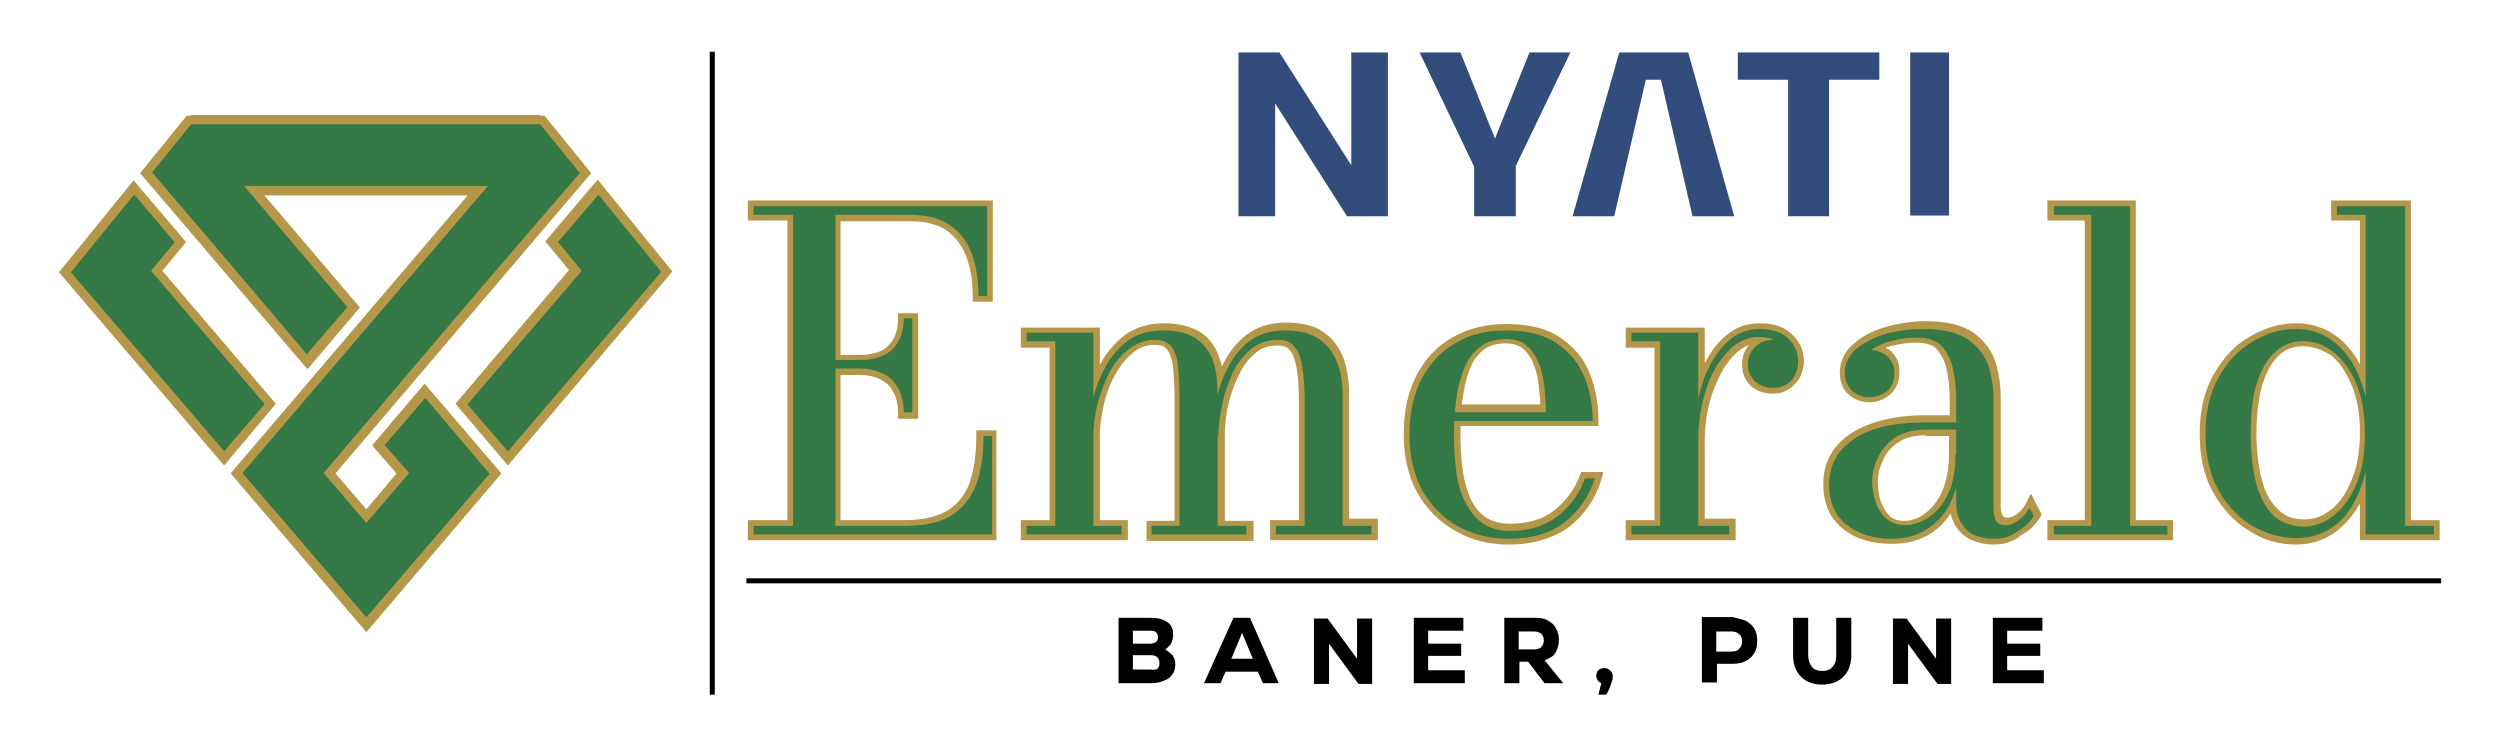 <?xml version="1.0" encoding="utf-8"?>
<!-- Generator: Adobe Illustrator 25.4.1, SVG Export Plug-In . SVG Version: 6.00 Build 0)  -->
<svg version="1.1" id="Layer_1" xmlns="http://www.w3.org/2000/svg" xmlns:xlink="http://www.w3.org/1999/xlink" x="0px" y="0px"
	 viewBox="0 0 348 104" style="enable-background:new 0 0 348 104;" xml:space="preserve">
<style type="text/css">
	.st0{display:none;}
	.st1{display:inline;fill:#B42322;}
	.st2{display:inline;opacity:0.54;}
	.st3{clip-path:url(#SVGID_00000124864806864778597240000003628446662044137360_);}
	.st4{clip-path:url(#SVGID_00000176001463043602208110000008507384604822071465_);}
	.st5{clip-path:url(#SVGID_00000177465739134536638730000006373338042810057407_);}
	.st6{display:inline;opacity:0.9;}
	.st7{clip-path:url(#SVGID_00000143593297861048571350000011395402817395607962_);}
	.st8{fill-rule:evenodd;clip-rule:evenodd;fill:url(#SVGID_00000098184459779185279130000008200804498523905942_);}
	.st9{fill-rule:evenodd;clip-rule:evenodd;fill:#B59749;}
	.st10{fill:#B59749;}
	.st11{fill-rule:evenodd;clip-rule:evenodd;fill:#357946;}
	.st12{fill:#357946;}
	.st13{fill:#B49749;}
	.st14{fill:#324D7C;}
	.st15{fill:none;stroke:#000000;stroke-width:0.75;stroke-miterlimit:10;}
	.st16{fill:none;stroke:#B59749;stroke-width:2.711;stroke-miterlimit:10;}
	.st17{fill:none;stroke:#B49749;stroke-width:1.694;stroke-miterlimit:10;}
</style>
<g>
	<g>
		<rect x="98.8" y="7.2" width="0.7" height="89.5"/>
	</g>
	<g>
		<g>
			<path class="st9" d="M70.7,62.8l-5.6-6.5L81,37.7l-3.3-4l5.6-6.5L92,37.9L70.7,62.8z M21,37.7l15.8,18.5l-5.6,6.5L9.9,37.9
				l8.7-10.7l5.6,6.6L21,37.7z M51,85.9L33.8,65.9c11.4-13.3,22.8-26.7,34.2-40H33.9l3.4,4l11,12.9l-5.6,6.5
				C35.6,40.9,28.4,32.4,21.2,24l5.4-6.7h48.6l5.4,6.7l-5.6,6.5C65,42.3,55,54.1,45,65.9l6,7l6-7l-3.4-3.9l5.6-6.5l8.9,10.5L51,85.9
				z"/>
		</g>
		<g>
			<path class="st10" d="M9.9,37.9l21.3,24.9l5.6-6.5L21,37.7l3.3-4l-5.6-6.6L9.9,37.9z M77.7,33.7l3.3,4L65.1,56.3l5.6,6.5l21.3-25
				l-8.7-10.7L77.7,33.7z M75.2,17.4H26.6L21.2,24c7.2,8.4,14.4,16.8,21.5,25.2l5.6-6.5l-11-12.9l-3.4-4H68
				c-11.4,13.3-22.8,26.7-34.2,40L51,85.9l17.1-20l-8.9-10.5l-5.6,6.5l3.4,3.9l-6,7l-6-7C55,54.1,65,42.3,75.1,30.6l5.6-6.5
				L75.2,17.4z"/>
		</g>
		<g>
			<rect x="26.6" y="16" class="st10" width="48.6" height="2.6"/>
		</g>
		<g>
			<path class="st10" d="M51,88L32.1,65.9l33-38.7H36.8l13.3,15.6l-7.3,8.6L19.5,24.1l6.5-8h49.8l6.5,8L46.7,65.9l4.3,5l4.2-5
				l-3.4-3.9l7.3-8.6l10.7,12.5L51,88z M35.6,65.9l15.4,18l15.4-18l-7.2-8.4l-3.8,4.5l3.4,3.9l-7.7,9l-7.7-9.1L79,24l-4.4-5.3H27.3
				L22.9,24l19.8,23.2l3.8-4.5L31,24.5h39.8L35.6,65.9z M70.7,64.8l-7.3-8.6l15.8-18.6l-3.3-4l7.3-8.6l10.4,12.8L70.7,64.8z
				 M66.9,56.3l3.8,4.5l19.6-22.9l-7-8.6l-3.8,4.5l3.3,4L66.9,56.3z M31.2,64.8l-23-26.9l10.4-12.8l7.3,8.6l-3.3,4l15.8,18.5
				L31.2,64.8z M11.7,37.8l19.6,22.9l3.8-4.5L19.2,37.8l3.3-4l-3.8-4.5L11.7,37.8z"/>
		</g>
		<g>
			<path class="st11" d="M70.7,62.8l-5.6-6.5L81,37.7l-3.3-4l5.6-6.5L92,37.9L70.7,62.8z M21,37.7l15.8,18.5l-5.6,6.5L9.9,37.9
				l8.7-10.7l5.6,6.6L21,37.7z M51,85.9L33.8,65.9c11.4-13.3,22.8-26.7,34.2-40H33.9l3.4,4l11,12.9l-5.6,6.5
				C35.6,40.9,28.4,32.4,21.2,24l5.4-6.7h48.6l5.4,6.7l-5.6,6.5C65,42.3,55,54.1,45,65.9l6,7l6-7l-3.4-3.9l5.6-6.5l8.9,10.5L51,85.9
				z"/>
		</g>
		<g>
			<path class="st12" d="M9.9,37.9l21.3,24.9l5.6-6.5L21,37.7l3.3-4l-5.6-6.6L9.9,37.9z M77.7,33.7l3.3,4L65.1,56.3l5.6,6.5l21.3-25
				l-8.7-10.7L77.7,33.7z M75.2,17.4H26.6L21.2,24c7.2,8.4,14.4,16.8,21.5,25.2l5.6-6.5l-11-12.9l-3.4-4H68
				c-11.4,13.3-22.8,26.7-34.2,40L51,85.9l17.1-20l-8.9-10.5l-5.6,6.5l3.4,3.9l-6,7l-6-7C55,54.1,65,42.3,75.1,30.6l5.6-6.5
				L75.2,17.4z"/>
		</g>
	</g>
	<g>
		<g>
			<g>
				<g>
					<path class="st10" d="M104.9,74.4v-1.2h5.5V29.9h-5.5v-1.2h32.5v12.5h-1.2c0-2.2-0.3-4.1-0.9-5.8c-0.6-1.7-1.6-3-3-4
						c-1.4-1-3.3-1.5-5.7-1.5h-10.3v43.3h9.7c2.8,0,5-0.5,6.5-1.5c1.6-1,2.7-2.5,3.4-4.3c0.7-1.9,1-4.1,1-6.7h1.2v13.7H104.9z
						 M125.8,57.4c0-1.4-0.3-2.5-0.8-3.4c-0.5-0.9-1.2-1.6-2.1-2c-0.9-0.4-1.9-0.7-3.1-0.7h-5.1v-1.2h5.1c1.2,0,2.2-0.2,3.1-0.6
						c0.9-0.4,1.6-1,2.1-1.9c0.5-0.9,0.8-2,0.8-3.3h1.2v13.1H125.8z"/>
				</g>
				<g>
					<path class="st13" d="M138.8,75.2h-34.7v-2.8h5.5V30.7h-5.5v-2.8h34.1V42h-2.8v-0.8c0-2.1-0.3-3.9-0.9-5.5
						c-0.6-1.6-1.5-2.7-2.7-3.6c-1.3-0.9-3-1.3-5.2-1.3H117v18.6h2.8c1,0,2-0.2,2.7-0.5c0.8-0.3,1.3-0.9,1.8-1.6
						c0.4-0.7,0.7-1.7,0.7-2.9v-0.8h2.8v14.7H125v-0.8c0-1.2-0.2-2.2-0.7-3c-0.4-0.8-1-1.3-1.8-1.7c-0.8-0.4-1.7-0.6-2.7-0.6H117
						v20.2h8.9c2.6,0,4.7-0.5,6.1-1.4c1.4-0.9,2.4-2.2,3-3.9c0.6-1.8,0.9-3.9,0.9-6.4v-0.8h2.8V75.2z M130.1,73.5h7.1v-8
						c-0.2,0.7-0.3,1.4-0.6,2.1c-0.7,2-2,3.6-3.7,4.7C132.1,72.9,131.1,73.3,130.1,73.5z M111.2,73.5h4.2V52.2h-1.5v-2.8h1.5V29.5
						h-4.2V73.5z M121.9,50.8c0.5,0.1,1,0.3,1.4,0.5c1,0.5,1.9,1.3,2.5,2.3c0.2,0.3,0.3,0.6,0.4,0.9v-7.4c-0.1,0.3-0.3,0.6-0.4,0.9
						c-0.6,1-1.5,1.7-2.5,2.2C122.8,50.5,122.4,50.7,121.9,50.8z M130.2,29.5c0.9,0.3,1.8,0.6,2.5,1.1c1.5,1.1,2.7,2.6,3.3,4.4
						c0.2,0.6,0.4,1.1,0.5,1.7v-7.3H130.2z"/>
				</g>
				<g>
					<path class="st10" d="M152.2,46.4v26.8h3.9v1.2h-13.2v-1.2h4V47.5h-4v-1.2H152.2z M169.5,54.9v18.3h4v1.2h-13.2v-1.2h3.9V55.6
						c0-1.7-0.1-3.2-0.2-4.4c-0.1-1.3-0.4-2.2-0.9-2.9c-0.5-0.7-1.3-1-2.3-1c-1.4,0-2.7,0.5-3.8,1.4c-1.1,0.9-2,2-2.7,3.4
						c-0.7,1.4-1.2,2.8-1.6,4.4c-0.3,1.5-0.5,2.9-0.5,4.1l-0.7,0.2c0-1.3,0.2-2.9,0.5-4.5c0.3-1.7,0.9-3.3,1.7-4.9
						c0.8-1.6,1.9-2.9,3.2-3.9c1.3-1,3-1.5,5-1.5c2,0,3.6,0.4,4.7,1.2c1.1,0.8,1.9,1.9,2.3,3.2C169.3,51.6,169.5,53.1,169.5,54.9z
						 M186.9,54.9v18.3h4v1.2h-13.3v-1.2h4V55.6c0-1.7-0.1-3.2-0.3-4.4c-0.2-1.3-0.5-2.2-1.1-2.9c-0.5-0.7-1.3-1-2.4-1
						c-1.5,0-2.7,0.5-3.8,1.4c-1,0.9-1.9,2-2.5,3.4c-0.6,1.4-1.1,2.8-1.4,4.4c-0.3,1.5-0.5,2.9-0.5,4.1l-0.8,0.2
						c0-1.3,0.1-2.9,0.4-4.5c0.3-1.7,0.8-3.3,1.6-4.9c0.8-1.6,1.8-2.9,3.1-3.9c1.3-1,3-1.5,5-1.5c2,0,3.6,0.4,4.7,1.2
						c1.2,0.8,2,1.9,2.5,3.2C186.6,51.6,186.9,53.1,186.9,54.9z"/>
				</g>
				<g>
					<path class="st13" d="M191.7,75.2h-14.9v-2.8h4V55.6c0-1.7-0.1-3.1-0.3-4.3c-0.2-1.1-0.5-2-0.9-2.5c-0.4-0.5-1-0.7-1.8-0.7
						c-1.3,0-2.4,0.4-3.2,1.2c-1,0.8-1.7,1.9-2.3,3.2c-0.6,1.3-1.1,2.7-1.4,4.2c-0.3,1.4-0.4,2.8-0.4,3.9v11.9h4v2.8h-14.9v-2.8h3.9
						V55.6c0-1.7-0.1-3.1-0.2-4.4c-0.1-1.1-0.4-1.9-0.8-2.5c-0.2-0.3-0.6-0.7-1.7-0.7c-1.3,0-2.3,0.4-3.2,1.2
						c-1,0.8-1.8,1.9-2.5,3.2c-0.7,1.3-1.2,2.7-1.5,4.2c-0.3,1.4-0.5,2.8-0.5,3.9v11.9h3.9v2.8h-14.9v-2.8h4v-24h-4v-2.8h11v5.2
						c0.8-1.6,2-3,3.4-4.1c1.5-1.1,3.3-1.7,5.5-1.7c2.2,0,3.9,0.5,5.2,1.3c1.3,0.9,2.1,2.1,2.6,3.7c0.1,0.3,0.2,0.7,0.3,1
						c0-0.1,0.1-0.1,0.1-0.2c0.8-1.7,1.9-3.1,3.3-4.2c1.5-1.1,3.3-1.7,5.5-1.7c2.2,0,3.9,0.4,5.2,1.3c1.3,0.9,2.2,2.1,2.8,3.6
						c0.5,1.5,0.8,3.1,0.8,5v17.4h4V75.2z M182.4,73.5h3.7V54.9c0-1.7-0.2-3.2-0.7-4.4c-0.4-1.2-1.1-2.1-2.2-2.8c-1-0.7-2.3-1-4.1-1
						c0.7,0.2,1.2,0.6,1.7,1.1c0.6,0.8,1,1.9,1.2,3.3c0.2,1.3,0.3,2.8,0.3,4.6V73.5z M165,73.5h3.7v-12l-0.8,0.2v-1
						c0-1.4,0.2-3,0.5-4.7c0.1-0.5,0.2-1,0.3-1.4c0-1.5-0.2-2.9-0.6-4.1c-0.4-1.2-1-2.1-2-2.8c-0.9-0.7-2.3-1-4-1
						c0.7,0.2,1.2,0.6,1.6,1.2c0.6,0.8,0.9,1.9,1.1,3.3c0.1,1.3,0.2,2.8,0.2,4.5V73.5z M147.7,73.5h3.7v-12l-0.7,0.2v-1
						c0-1.4,0.2-3,0.5-4.7c0-0.2,0.1-0.5,0.2-0.7v-8h-3.7V73.5z"/>
				</g>
				<g>
					<path class="st10" d="M210,75c-2.6,0-4.9-0.6-7-1.7c-2.1-1.2-3.7-2.8-5-5c-1.2-2.2-1.8-4.8-1.8-7.8c0-3,0.6-5.7,1.7-7.8
						c1.2-2.2,2.7-3.8,4.8-5c2-1.2,4.3-1.7,7-1.7c2.9,0,5.3,0.6,7,1.8c1.8,1.2,3,2.7,3.8,4.6c0.8,1.9,1.2,4,1.2,6.2h-21.4v-1.2h14.9
						c0-1-0.1-2.1-0.2-3.3c-0.1-1.2-0.4-2.3-0.7-3.3c-0.4-1-0.9-1.9-1.7-2.6c-0.7-0.7-1.7-1-3-1c-1.5,0-2.7,0.4-3.6,1.1
						c-0.9,0.7-1.7,1.7-2.2,3c-0.5,1.3-0.9,2.7-1.1,4.3c-0.2,1.6-0.3,3.3-0.3,5c0,1.7,0.1,3.4,0.3,5c0.2,1.6,0.6,3,1.2,4.2
						c0.6,1.2,1.4,2.2,2.4,3c1,0.7,2.3,1.1,3.9,1.1c2.7,0,4.9-0.7,6.7-2.1c1.7-1.4,3-3.1,3.7-5.2h1.4c-0.8,2.5-2.2,4.5-4.2,6.1
						C215.9,74.2,213.3,75,210,75"/>
				</g>
				<g>
					<path class="st13" d="M210,75.8c-2.7,0-5.2-0.6-7.4-1.9c-2.2-1.2-4-3-5.3-5.3c-1.3-2.3-1.9-5.1-1.9-8.2c0-3.2,0.6-5.9,1.8-8.2
						c1.2-2.3,2.9-4.1,5.1-5.3c2.1-1.2,4.6-1.8,7.4-1.8c3.1,0,5.6,0.6,7.5,1.9c1.9,1.3,3.3,2.9,4.1,5c0.8,2,1.2,4.2,1.2,6.5v0.8
						h-19.2c0,0.4,0,0.8,0,1.2c0,1.7,0.1,3.3,0.3,4.9c0.2,1.5,0.6,2.9,1.1,4c0.5,1.1,1.2,2,2.1,2.6c0.9,0.6,2,0.9,3.4,0.9
						c2.5,0,4.6-0.6,6.2-1.9c1.6-1.3,2.8-2.9,3.5-4.8l0.2-0.5h3.1l-0.3,1.1c-0.8,2.6-2.3,4.8-4.4,6.5
						C216.3,74.9,213.5,75.8,210,75.8z M206,47c-1.1,0.3-2,0.7-3,1.2c-1.9,1.1-3.4,2.6-4.4,4.7c-1.1,2-1.6,4.6-1.6,7.5
						c0,2.9,0.6,5.4,1.7,7.4c1.1,2,2.7,3.6,4.6,4.7c1.1,0.6,2.3,1.1,3.6,1.3c-0.4-0.2-0.7-0.4-1.1-0.6c-1.1-0.8-2-1.9-2.7-3.3
						c-0.6-1.3-1-2.8-1.3-4.5c-0.2-1.6-0.4-3.4-0.4-5.1c0-0.4,0-0.8,0-1.2h-2.2v-2.8h2.4c0-0.4,0.1-0.7,0.1-1.1
						c0.2-1.7,0.6-3.2,1.2-4.5c0.6-1.4,1.4-2.5,2.4-3.3C205.7,47.3,205.9,47.1,206,47z M216,57.5h4.8c-0.1-1.8-0.5-3.5-1.1-5
						c-0.7-1.7-1.9-3.2-3.5-4.2c-1-0.7-2.2-1.1-3.7-1.4c0.2,0.1,0.4,0.3,0.6,0.5c0.8,0.8,1.5,1.7,1.9,2.9c0.4,1.1,0.6,2.3,0.8,3.5
						c0.1,1.2,0.2,2.3,0.2,3.4V57.5z M203.5,56.3h10.9c0-0.8-0.1-1.6-0.2-2.4c-0.1-1.1-0.3-2.2-0.7-3.1c-0.3-0.9-0.8-1.6-1.4-2.2
						c-0.6-0.5-1.4-0.8-2.5-0.8c-1.3,0-2.3,0.3-3.1,0.9c-0.8,0.7-1.5,1.5-1.9,2.7c-0.5,1.2-0.8,2.6-1,4.1
						C203.5,55.7,203.5,56,203.5,56.3z"/>
				</g>
				<g>
					<path class="st10" d="M236.4,46.4v26.8h4.3v1.2h-13.6v-1.2h4V47.5h-4v-1.2H236.4z M235.7,61.3c0-1.8,0.2-3.6,0.6-5.4
						c0.4-1.8,0.9-3.5,1.7-5c0.8-1.5,1.7-2.7,2.9-3.7c1.1-0.9,2.5-1.4,4.1-1.4c1.1,0,2.1,0.2,2.9,0.6c0.8,0.4,1.4,1,1.8,1.7
						c0.4,0.7,0.6,1.4,0.6,2.2c0,1-0.3,1.9-0.9,2.6c-0.6,0.7-1.5,1.1-2.5,1.1c-1.1,0-1.9-0.3-2.6-0.9c-0.6-0.6-1-1.4-1-2.3
						c0-1.1,0.4-2,1.1-2.6c0.7-0.6,1.5-0.9,2.4-0.9c0.6,0,1.2,0.1,1.7,0.4c0.5,0.3,0.9,0.6,1.2,1c0.3,0.4,0.5,0.9,0.5,1.5h-1.2
						c0-0.6-0.2-1.2-0.6-1.7c-0.4-0.5-0.9-0.9-1.5-1.2c-0.6-0.3-1.3-0.4-2.1-0.4c-1.2,0-2.3,0.4-3.4,1.2c-1,0.8-1.9,1.9-2.7,3.3
						c-0.8,1.4-1.3,2.9-1.7,4.6c-0.4,1.7-0.6,3.4-0.6,5.1H235.7z"/>
				</g>
				<g>
					<path class="st13" d="M241.6,75.2h-15.3v-2.8h4v-24h-4v-2.8h11v5c0,0,0,0,0,0c0.8-1.6,1.8-3,3.1-4c1.3-1.1,2.8-1.6,4.6-1.6
						c1.2,0,2.3,0.2,3.3,0.7c0.9,0.5,1.6,1.2,2.1,2c0.5,0.8,0.7,1.7,0.7,2.6c0,0.3,0,0.6-0.1,0.8v0c-0.1,0.9-0.5,1.7-1.1,2.3
						c-0.8,0.9-1.8,1.4-3.1,1.4c-1.3,0-2.3-0.4-3.1-1.1c-0.8-0.8-1.2-1.7-1.2-2.9c0-1.1,0.3-2.1,1-2.8c-0.5,0.2-0.9,0.4-1.4,0.8
						c-0.9,0.7-1.8,1.8-2.5,3.1c-0.7,1.3-1.3,2.8-1.7,4.4c-0.4,1.6-0.6,3.3-0.6,4.9v11h4.3V75.2z M231.9,73.5h3.7V62.1h-0.7v-0.8
						c0-1.8,0.2-3.7,0.6-5.6c0-0.2,0.1-0.4,0.1-0.6v-8h-3.7V73.5z M246.7,48.3c-0.7,0-1.3,0.2-1.9,0.7c-0.5,0.4-0.8,1-0.8,1.9
						c0,0.7,0.2,1.2,0.7,1.7c0.5,0.5,1.1,0.7,2,0.7c0.8,0,1.4-0.3,1.9-0.8c0.3-0.4,0.5-0.8,0.6-1.3h-1.2v-0.8c0-0.5-0.1-0.8-0.4-1.2
						C247.5,48.8,247.1,48.5,246.7,48.3C246.7,48.3,246.7,48.3,246.7,48.3z"/>
				</g>
				<g>
					<path class="st10" d="M263.3,75c-2.6,0-4.7-0.7-6.3-2c-1.6-1.3-2.4-3.2-2.4-5.5c0-2.7,1.2-4.9,3.5-6.4c2.3-1.6,5.7-2.3,10-2.3
						h6.9v1h-6.9c-1.8,0-3.2,0.4-4.3,1.1c-1.1,0.8-1.9,1.7-2.4,2.8c-0.5,1.1-0.8,2.2-0.8,3.3c0,1,0.2,2,0.5,2.9
						c0.3,0.9,0.8,1.7,1.5,2.3c0.7,0.6,1.5,0.9,2.6,0.9c1.1,0,2.2-0.4,3.3-1.1c1.1-0.7,2-1.8,2.7-3.3c0.7-1.5,1-3.3,1-5.5h0.7
						c0,2.3-0.4,4.4-1.1,6.1c-0.7,1.8-1.8,3.1-3.2,4.1C267.1,74.5,265.3,75,263.3,75 M277.5,75c-1,0-1.8-0.2-2.6-0.5
						c-0.8-0.3-1.4-0.9-1.9-1.7c-0.5-0.8-0.7-1.8-0.7-3.1V55.8c0-1.5-0.1-2.9-0.4-4.2c-0.2-1.3-0.8-2.4-1.5-3.3
						c-0.8-0.9-2-1.3-3.6-1.3c-0.9,0-1.9,0.1-2.8,0.3c-1,0.2-1.9,0.5-2.7,0.9c-0.8,0.4-1.5,0.9-2.1,1.6c-0.5,0.6-0.8,1.4-0.8,2.2
						h-1.4c0-1,0.3-1.9,1-2.4c0.7-0.6,1.4-0.9,2.2-0.9c0.9,0,1.7,0.3,2.4,0.8c0.7,0.6,1.1,1.4,1.1,2.4c0,1.2-0.4,2.1-1.1,2.6
						c-0.7,0.5-1.5,0.8-2.4,0.8c-0.9,0-1.7-0.3-2.4-0.9c-0.6-0.6-1-1.4-1-2.5c0-1,0.3-1.8,0.9-2.6c0.6-0.8,1.5-1.4,2.5-1.9
						c1-0.5,2.2-1,3.5-1.2c1.3-0.3,2.7-0.4,4-0.4c2.8,0,4.9,0.5,6.3,1.5c1.4,1,2.3,2.2,2.8,3.7c0.5,1.5,0.7,3.1,0.7,4.7v15
						c0,0.7,0.1,1.2,0.3,1.7c0.2,0.5,0.7,0.7,1.5,0.7c0.5,0,1.1-0.2,1.7-0.7c0.6-0.4,1.1-1,1.5-1.7l0.6,1.1
						c-0.5,0.9-1.3,1.6-2.2,2.1C279.9,74.7,278.8,75,277.5,75z"/>
				</g>
				<g>
					<path class="st13" d="M277.5,75.8c-1.1,0-2.1-0.2-3-0.6c-1-0.4-1.7-1.1-2.3-2c-0.3-0.5-0.5-1.1-0.7-1.7
						c-0.7,1.1-1.5,1.9-2.5,2.6c-1.6,1.1-3.5,1.6-5.7,1.6c-2.8,0-5.1-0.7-6.9-2.2c-1.8-1.5-2.6-3.6-2.6-6.1c0-3,1.3-5.4,3.9-7.1
						c2.5-1.6,6-2.5,10.4-2.5h3.3v-2.1c0-1.4-0.1-2.8-0.4-4.1c-0.2-1.2-0.7-2.1-1.3-2.9c-0.6-0.7-1.6-1-3-1c-0.9,0-1.8,0.1-2.7,0.3
						c-0.5,0.1-1,0.2-1.5,0.4c0.2,0.1,0.3,0.2,0.5,0.3c0.9,0.7,1.4,1.7,1.4,3c0,1.5-0.5,2.6-1.4,3.3c-0.9,0.7-1.8,1-2.8,1
						c-1.1,0-2.1-0.4-2.9-1.1c-0.8-0.7-1.2-1.8-1.2-3.1c0-1.1,0.4-2.2,1.1-3.1c0.7-0.8,1.6-1.6,2.8-2.2c1.1-0.6,2.4-1,3.7-1.3
						c1.4-0.3,2.8-0.5,4.2-0.5c3,0,5.2,0.5,6.8,1.6c1.5,1.1,2.6,2.5,3.1,4.2c0.5,1.6,0.7,3.3,0.7,5v15c0,0.5,0.1,1,0.3,1.3
						c0.2,0.3,1,0.5,2-0.3c0.5-0.4,0.9-0.8,1.2-1.4l0.7-1.4l1.5,2.9l-0.2,0.4c-0.6,1-1.4,1.8-2.5,2.4
						C280.2,75.5,278.9,75.8,277.5,75.8z M273,68.3v1.3c0,1.2,0.2,2.1,0.6,2.7c0.4,0.6,0.9,1.1,1.5,1.3c0.7,0.3,1.5,0.4,2.3,0.4
						c0.5,0,1,0,1.4-0.1c-1.1-0.1-1.6-0.7-1.8-1.1c-0.3-0.6-0.4-1.3-0.4-2.1v-15c0-1.6-0.2-3.1-0.7-4.5c-0.4-1.4-1.2-2.4-2.5-3.3
						c-0.9-0.7-2.3-1.1-4.1-1.2c0.5,0.3,1,0.6,1.4,1c0.9,1,1.5,2.2,1.7,3.7c0.3,1.4,0.4,2.8,0.4,4.3v2.1h2.8v2.7H273v1.8h0.7v0.8
						C273.7,65.1,273.5,66.8,273,68.3z M263.9,59.8c-2.2,0.3-3.9,1-5.3,1.9c-2.1,1.4-3.1,3.3-3.1,5.7c0,2.1,0.7,3.7,2.1,4.9
						c1.4,1.2,3.4,1.8,5.8,1.8c0.6,0,1.2,0,1.8-0.1c-1.2,0-2.3-0.4-3.1-1.1c-0.8-0.7-1.3-1.6-1.7-2.7c-0.3-1-0.5-2.1-0.5-3.2
						c0-1.2,0.3-2.5,0.8-3.7c0.6-1.2,1.5-2.3,2.7-3.1C263.5,60.1,263.7,59.9,263.9,59.8z M268.1,60.6c-1.6,0-2.9,0.3-3.9,1
						c-1,0.7-1.7,1.5-2.1,2.5c-0.5,1-0.7,2-0.7,3c0,0.9,0.1,1.8,0.4,2.7c0.3,0.8,0.7,1.4,1.2,2c0.5,0.5,1.2,0.7,2.1,0.7
						c0.9,0,1.9-0.3,2.8-1c1-0.7,1.8-1.7,2.4-3c0.6-1.4,1-3.1,1-5.2v-2.6H268.1z M257.6,52.9c0.1,0.4,0.3,0.8,0.6,1.1
						c0.5,0.4,1.1,0.6,1.8,0.6c0.7,0,1.3-0.2,1.9-0.7c0.5-0.4,0.8-1,0.8-2c0-0.8-0.2-1.3-0.8-1.7c-0.4-0.3-0.9-0.6-1.4-0.6
						c-0.3,0.2-0.6,0.5-0.9,0.8c-0.4,0.5-0.6,1-0.6,1.7v0.8H257.6z"/>
				</g>
				<g>
					<polygon class="st10" points="296.5,28.7 296.5,73.2 301.7,73.2 301.7,74.4 285.9,74.4 285.9,73.2 291.1,73.2 291.1,29.9 
						285.9,29.9 285.9,28.7 					"/>
				</g>
				<g>
					<path class="st13" d="M302.5,75.2H285v-2.8h5.2V30.7H285v-2.8h12.3v44.5h5.2V75.2z M291.9,73.5h3.8v-44h-3.8V73.5z"/>
				</g>
				<g>
					<path class="st10" d="M319.6,74.9c-2.1,0-4.1-0.6-6.1-1.7c-1.9-1.2-3.5-2.8-4.7-5c-1.2-2.2-1.8-4.8-1.8-7.8
						c0-3,0.6-5.7,1.8-7.8c1.2-2.2,2.8-3.9,4.7-5c1.9-1.2,3.9-1.8,6.1-1.8c2.5,0,4.5,0.9,6.2,2.6c1.7,1.7,2.8,4,3.5,6.9V29.9h-4
						v-1.2h9.5v44.5h4v1.2h-9.5v-8.8c-0.7,2.9-1.8,5.2-3.5,6.9C324.1,74.1,322,74.9,319.6,74.9 M320.6,73.3c1.5,0,2.9-0.5,4.2-1.5
						c1.3-1,2.4-2.5,3.2-4.4c0.8-1.9,1.2-4.2,1.2-7c0-2.7-0.4-5.1-1.2-7c-0.8-1.9-1.9-3.4-3.2-4.4c-1.3-1-2.7-1.5-4.2-1.5
						c-1.6,0-2.9,0.5-4,1.6c-1.1,1-1.9,2.5-2.5,4.4c-0.6,1.9-0.8,4.3-0.8,7c0,2.7,0.3,5,0.8,7c0.6,1.9,1.4,3.4,2.5,4.4
						C317.7,72.8,319.1,73.3,320.6,73.3z"/>
				</g>
				<g>
					<path class="st13" d="M319.6,75.8c-2.3,0-4.5-0.6-6.5-1.9c-2-1.2-3.7-3-5-5.3c-1.3-2.3-1.9-5-1.9-8.2c0-3.2,0.6-5.9,1.9-8.2
						c1.3-2.3,2.9-4.1,5-5.3c2-1.2,4.2-1.9,6.5-1.9c2.7,0,5,1,6.8,2.8c0.8,0.8,1.5,1.8,2.1,2.9V30.7h-4v-2.8h11.1v44.5h4v2.8h-11.1
						v-5.1c-0.6,1.1-1.3,2-2.1,2.8C324.6,74.8,322.3,75.8,319.6,75.8z M319.6,46.6c-2,0-3.9,0.5-5.6,1.6c-1.8,1.1-3.2,2.7-4.4,4.7
						c-1.1,2-1.7,4.5-1.7,7.4c0,2.9,0.6,5.4,1.7,7.4c1.1,2,2.6,3.6,4.4,4.7c1.8,1.1,3.7,1.6,5.6,1.6c0.2,0,0.3,0,0.5,0
						c-1.6-0.1-2.9-0.7-4-1.7c-1.2-1.1-2.1-2.7-2.7-4.8c-0.6-2-0.9-4.4-0.9-7.2c0-2.8,0.3-5.2,0.9-7.2c0.6-2.1,1.5-3.7,2.7-4.8
						c1.1-1.1,2.5-1.6,4-1.8C319.9,46.6,319.7,46.6,319.6,46.6z M330.1,73.5h3.9v-44h-3.9V73.5z M320.6,48.2c-1.4,0-2.5,0.4-3.4,1.3
						c-1,0.9-1.7,2.3-2.3,4.1c-0.5,1.8-0.8,4.1-0.8,6.7c0,2.6,0.3,4.9,0.8,6.7c0.5,1.8,1.3,3.1,2.3,4c0.9,0.9,2.1,1.3,3.5,1.3
						c1.3,0,2.6-0.4,3.7-1.3c1.2-0.9,2.2-2.3,2.9-4.1c0.8-1.8,1.2-4,1.2-6.7c0-2.6-0.4-4.9-1.2-6.7c-0.8-1.8-1.7-3.2-2.9-4.1
						C323.2,48.7,322,48.2,320.6,48.2z"/>
				</g>
				<g>
					<path class="st12" d="M104.9,74.4v-1.2h5.5V29.9h-5.5v-1.2h32.5v12.5h-1.2c0-2.2-0.3-4.1-0.9-5.8c-0.6-1.7-1.6-3-3-4
						c-1.4-1-3.3-1.5-5.7-1.5h-10.3v43.3h9.7c2.8,0,5-0.5,6.5-1.5c1.6-1,2.7-2.5,3.4-4.3c0.7-1.9,1-4.1,1-6.7h1.2v13.7H104.9z
						 M125.8,57.4c0-1.4-0.3-2.5-0.8-3.4c-0.5-0.9-1.2-1.6-2.1-2c-0.9-0.4-1.9-0.7-3.1-0.7h-5.1v-1.2h5.1c1.2,0,2.2-0.2,3.1-0.6
						c0.9-0.4,1.6-1,2.1-1.9c0.5-0.9,0.8-2,0.8-3.3h1.2v13.1H125.8z"/>
				</g>
				<g>
					<path class="st12" d="M152.2,46.4v26.8h3.9v1.2h-13.2v-1.2h4V47.5h-4v-1.2H152.2z M169.5,54.9v18.3h4v1.2h-13.2v-1.2h3.9V55.6
						c0-1.7-0.1-3.2-0.2-4.4c-0.1-1.3-0.4-2.2-0.9-2.9c-0.5-0.7-1.3-1-2.3-1c-1.4,0-2.7,0.5-3.8,1.4c-1.1,0.9-2,2-2.7,3.4
						c-0.7,1.4-1.2,2.8-1.6,4.4c-0.3,1.5-0.5,2.9-0.5,4.1l-0.7,0.2c0-1.3,0.2-2.9,0.5-4.5c0.3-1.7,0.9-3.3,1.7-4.9
						c0.8-1.6,1.9-2.9,3.2-3.9c1.3-1,3-1.5,5-1.5c2,0,3.6,0.4,4.7,1.2c1.1,0.8,1.9,1.9,2.3,3.2C169.3,51.6,169.5,53.1,169.5,54.9z
						 M186.9,54.9v18.3h4v1.2h-13.3v-1.2h4V55.6c0-1.7-0.1-3.2-0.3-4.4c-0.2-1.3-0.5-2.2-1.1-2.9c-0.5-0.7-1.3-1-2.4-1
						c-1.5,0-2.7,0.5-3.8,1.4c-1,0.9-1.9,2-2.5,3.4c-0.6,1.4-1.1,2.8-1.4,4.4c-0.3,1.5-0.5,2.9-0.5,4.1l-0.8,0.2
						c0-1.3,0.1-2.9,0.4-4.5c0.3-1.7,0.8-3.3,1.6-4.9c0.8-1.6,1.8-2.9,3.1-3.9c1.3-1,3-1.5,5-1.5c2,0,3.6,0.4,4.7,1.2
						c1.2,0.8,2,1.9,2.5,3.2C186.6,51.6,186.9,53.1,186.9,54.9z"/>
				</g>
				<g>
					<path class="st12" d="M210,75c-2.6,0-4.9-0.6-7-1.7c-2.1-1.2-3.7-2.8-5-5c-1.2-2.2-1.8-4.8-1.8-7.8c0-3,0.6-5.7,1.7-7.8
						c1.2-2.2,2.7-3.8,4.8-5c2-1.2,4.3-1.7,7-1.7c2.9,0,5.3,0.6,7,1.8c1.8,1.2,3,2.7,3.8,4.6c0.8,1.9,1.2,4,1.2,6.2h-21.4v-1.2h14.9
						c0-1-0.1-2.1-0.2-3.3c-0.1-1.2-0.4-2.3-0.7-3.3c-0.4-1-0.9-1.9-1.7-2.6c-0.7-0.7-1.7-1-3-1c-1.5,0-2.7,0.4-3.6,1.1
						c-0.9,0.7-1.7,1.7-2.2,3c-0.5,1.3-0.9,2.7-1.1,4.3c-0.2,1.6-0.3,3.3-0.3,5c0,1.7,0.1,3.4,0.3,5c0.2,1.6,0.6,3,1.2,4.2
						c0.6,1.2,1.4,2.2,2.4,3c1,0.7,2.3,1.1,3.9,1.1c2.7,0,4.9-0.7,6.7-2.1c1.7-1.4,3-3.1,3.7-5.2h1.4c-0.8,2.5-2.2,4.5-4.2,6.1
						C215.9,74.2,213.3,75,210,75"/>
				</g>
				<g>
					<path class="st12" d="M236.4,46.4v26.8h4.3v1.2h-13.6v-1.2h4V47.5h-4v-1.2H236.4z M235.7,61.3c0-1.8,0.2-3.6,0.6-5.4
						c0.4-1.8,0.9-3.5,1.7-5c0.8-1.5,1.7-2.7,2.9-3.7c1.1-0.9,2.5-1.4,4.1-1.4c1.1,0,2.1,0.2,2.9,0.6c0.8,0.4,1.4,1,1.8,1.7
						c0.4,0.7,0.6,1.4,0.6,2.2c0,1-0.3,1.9-0.9,2.6c-0.6,0.7-1.5,1.1-2.5,1.1c-1.1,0-1.9-0.3-2.6-0.9c-0.6-0.6-1-1.4-1-2.3
						c0-1.1,0.4-2,1.1-2.6c0.7-0.6,1.5-0.9,2.4-0.9c0.6,0,1.2,0.1,1.7,0.4c0.5,0.3,0.9,0.6,1.2,1c0.3,0.4,0.5,0.9,0.5,1.5h-1.2
						c0-0.6-0.2-1.2-0.6-1.7c-0.4-0.5-0.9-0.9-1.5-1.2c-0.6-0.3-1.3-0.4-2.1-0.4c-1.2,0-2.3,0.4-3.4,1.2c-1,0.8-1.9,1.9-2.7,3.3
						c-0.8,1.4-1.3,2.9-1.7,4.6c-0.4,1.7-0.6,3.4-0.6,5.1H235.7z"/>
				</g>
				<g>
					<path class="st12" d="M263.3,75c-2.6,0-4.7-0.7-6.3-2c-1.6-1.3-2.4-3.2-2.4-5.5c0-2.7,1.2-4.9,3.5-6.4c2.3-1.6,5.7-2.3,10-2.3
						h6.9v1h-6.9c-1.8,0-3.2,0.4-4.3,1.1c-1.1,0.8-1.9,1.7-2.4,2.8c-0.5,1.1-0.8,2.2-0.8,3.3c0,1,0.2,2,0.5,2.9
						c0.3,0.9,0.8,1.7,1.5,2.3c0.7,0.6,1.5,0.9,2.6,0.9c1.1,0,2.2-0.4,3.3-1.1c1.1-0.7,2-1.8,2.7-3.3c0.7-1.5,1-3.3,1-5.5h0.7
						c0,2.3-0.4,4.4-1.1,6.1c-0.7,1.8-1.8,3.1-3.2,4.1C267.1,74.5,265.3,75,263.3,75 M277.5,75c-1,0-1.8-0.2-2.6-0.5
						c-0.8-0.3-1.4-0.9-1.9-1.7c-0.5-0.8-0.7-1.8-0.7-3.1V55.8c0-1.5-0.1-2.9-0.4-4.2c-0.2-1.3-0.8-2.4-1.5-3.3
						c-0.8-0.9-2-1.3-3.6-1.3c-0.9,0-1.9,0.1-2.8,0.3c-1,0.2-1.9,0.5-2.7,0.9c-0.8,0.4-1.5,0.9-2.1,1.6c-0.5,0.6-0.8,1.4-0.8,2.2
						h-1.4c0-1,0.3-1.9,1-2.4c0.7-0.6,1.4-0.9,2.2-0.9c0.9,0,1.7,0.3,2.4,0.8c0.7,0.6,1.1,1.4,1.1,2.4c0,1.2-0.4,2.1-1.1,2.6
						c-0.7,0.5-1.5,0.8-2.4,0.8c-0.9,0-1.7-0.3-2.4-0.9c-0.6-0.6-1-1.4-1-2.5c0-1,0.3-1.8,0.9-2.6c0.6-0.8,1.5-1.4,2.5-1.9
						c1-0.5,2.2-1,3.5-1.2c1.3-0.3,2.7-0.4,4-0.4c2.8,0,4.9,0.5,6.3,1.5c1.4,1,2.3,2.2,2.8,3.7c0.5,1.5,0.7,3.1,0.7,4.7v15
						c0,0.7,0.1,1.2,0.3,1.7c0.2,0.5,0.7,0.7,1.5,0.7c0.5,0,1.1-0.2,1.7-0.7c0.6-0.4,1.1-1,1.5-1.7l0.6,1.1
						c-0.5,0.9-1.3,1.6-2.2,2.1C279.9,74.7,278.8,75,277.5,75z"/>
				</g>
				<g>
					<polygon class="st12" points="296.5,28.7 296.5,73.2 301.7,73.2 301.7,74.4 285.9,74.4 285.9,73.2 291.1,73.2 291.1,29.9 
						285.9,29.9 285.9,28.7 					"/>
				</g>
				<g>
					<path class="st12" d="M319.6,74.9c-2.1,0-4.1-0.6-6.1-1.7c-1.9-1.2-3.5-2.8-4.7-5c-1.2-2.2-1.8-4.8-1.8-7.8
						c0-3,0.6-5.7,1.8-7.8c1.2-2.2,2.8-3.9,4.7-5c1.9-1.2,3.9-1.8,6.1-1.8c2.5,0,4.5,0.9,6.2,2.6c1.7,1.7,2.8,4,3.5,6.9V29.9h-4
						v-1.2h9.5v44.5h4v1.2h-9.5v-8.8c-0.7,2.9-1.8,5.2-3.5,6.9C324.1,74.1,322,74.9,319.6,74.9 M320.6,73.3c1.5,0,2.9-0.5,4.2-1.5
						c1.3-1,2.4-2.5,3.2-4.4c0.8-1.9,1.2-4.2,1.2-7c0-2.7-0.4-5.1-1.2-7c-0.8-1.9-1.9-3.4-3.2-4.4c-1.3-1-2.7-1.5-4.2-1.5
						c-1.6,0-2.9,0.5-4,1.6c-1.1,1-1.9,2.5-2.5,4.4c-0.6,1.9-0.8,4.3-0.8,7c0,2.7,0.3,5,0.8,7c0.6,1.9,1.4,3.4,2.5,4.4
						C317.7,72.8,319.1,73.3,320.6,73.3z"/>
				</g>
			</g>
			<g>
				<g>
					<polygon class="st14" points="187.5,30.1 177.5,14.4 177.5,30.1 172.4,30.1 172.4,7.3 178.1,7.3 188.1,23 188.1,7.3 193.2,7.3 
						193.2,30.1 					"/>
				</g>
				<g>
					<polygon class="st14" points="212.9,7.3 208.1,19.3 203.3,7.3 197.6,7.3 205.2,23.2 205.2,30.1 211,30.1 211,23.1 218.6,7.3 
											"/>
				</g>
				<g>
					<polygon class="st14" points="261.6,7.3 241.9,7.3 241.9,11.1 248.9,11.1 248.9,30.1 254.6,30.1 254.6,11.1 261.6,11.1 					
						"/>
				</g>
				<g>
					<rect x="265.9" y="7.3" class="st14" width="5.4" height="22.7"/>
				</g>
				<g>
					<polygon class="st14" points="231.2,11.1 235.6,30.1 241.4,30.1 235,7.3 225.4,7.3 218.9,30.1 224.7,30.1 229.1,11.1 					"/>
				</g>
			</g>
		</g>
		<g>
			<rect x="103.9" y="80.5" width="235.9" height="0.7"/>
		</g>
		<g>
			<path d="M163.2,91.2c0.3,0.4,0.4,0.8,0.4,1.3c0,0.8-0.3,1.4-0.9,1.9c-0.6,0.4-1.4,0.7-2.5,0.7h-4.5v-9.1h4.5c1,0,1.7,0.2,2.3,0.6
				c0.6,0.4,0.8,1,0.8,1.8c0,0.4-0.1,0.8-0.3,1.2c-0.2,0.3-0.5,0.6-0.8,0.8C162.5,90.6,162.9,90.9,163.2,91.2z M157.7,87.8v1.8h2.4
				c0.3,0,0.6-0.1,0.8-0.2c0.2-0.2,0.3-0.4,0.3-0.7c0-0.3-0.1-0.5-0.3-0.7c-0.2-0.2-0.4-0.2-0.8-0.2H157.7z M161.1,93.1
				c0.2-0.2,0.3-0.4,0.3-0.8c0-0.3-0.1-0.6-0.3-0.8c-0.2-0.2-0.5-0.3-0.9-0.3h-2.5v2h2.5C160.6,93.3,160.9,93.2,161.1,93.1z"/>
			<path d="M175.8,95.1l-0.7-1.6h-4.5l-0.7,1.6h-2.3l4.1-9.1h2.3l4,9.1H175.8z M172.9,88.1l-1.5,3.6h3L172.9,88.1z"/>
			<path d="M188.9,86.1h2.1v9.1h-1.9l-4.1-5.6l0,2.4v3.2h-2.1v-9.1h1.9l4.1,5.6l0-2.4V86.1z"/>
			<path d="M198.9,93.3h5v1.8h-7.1v-9.1h6.9v1.8h-4.9v1.8h4.6v1.7h-4.6V93.3z"/>
			<path d="M212.7,92.1h-1.2v3h-2.1v-9.1h4.4c0.7,0,1.2,0.1,1.7,0.4c0.5,0.3,0.9,0.6,1.1,1.1c0.3,0.5,0.4,1,0.4,1.6
				c0,0.7-0.2,1.3-0.5,1.8s-0.9,0.8-1.5,1l2.6,3.2H215L212.7,92.1z M214.5,88.2c-0.2-0.2-0.6-0.3-1-0.3h-2.1v2.5h2.1
				c0.5,0,0.8-0.1,1-0.3c0.2-0.2,0.4-0.5,0.4-0.9S214.8,88.4,214.5,88.2z"/>
			<path d="M224.2,93.4c0.2,0.2,0.3,0.5,0.3,0.8c0,0.3-0.1,0.6-0.2,0.9c-0.1,0.3-0.3,0.9-0.7,1.6h-1.1l0.4-1.6
				c-0.2-0.1-0.4-0.2-0.5-0.4c-0.1-0.2-0.2-0.4-0.2-0.6c0-0.3,0.1-0.6,0.3-0.8c0.2-0.2,0.5-0.3,0.8-0.3
				C223.7,93,223.9,93.1,224.2,93.4z"/>
			<path d="M243,86.4c0.5,0.3,0.9,0.6,1.2,1.1c0.3,0.5,0.4,1.1,0.4,1.7c0,0.7-0.1,1.2-0.4,1.7c-0.3,0.5-0.7,0.9-1.2,1.1
				c-0.5,0.3-1.1,0.4-1.8,0.4H239v2.6h-2.1v-9.1h4.3C241.9,86.1,242.5,86.2,243,86.4z M242.1,90.3c0.3-0.3,0.4-0.6,0.4-1
				c0-0.4-0.1-0.8-0.4-1c-0.3-0.3-0.6-0.4-1.1-0.4h-2.1v2.8h2.1C241.5,90.7,241.9,90.6,242.1,90.3z"/>
			<path d="M250.7,94.2c-0.7-0.7-1.1-1.7-1.1-3v-5.2h2.1v5.2c0,0.7,0.2,1.2,0.5,1.6c0.3,0.4,0.8,0.6,1.5,0.6c0.6,0,1.1-0.2,1.4-0.6
				c0.4-0.4,0.5-0.9,0.5-1.6v-5.2h2.1v5.2c0,1.3-0.4,2.3-1.1,3c-0.7,0.7-1.7,1.1-3,1.1C252.4,95.3,251.4,94.9,250.7,94.2z"/>
			<path d="M269.5,86.1h2.1v9.1h-1.9l-4.1-5.6l0,2.4v3.2h-2.1v-9.1h1.9l4.1,5.6l0-2.4V86.1z"/>
			<path d="M279.5,93.3h5v1.8h-7.1v-9.1h6.9v1.8h-4.9v1.8h4.6v1.7h-4.6V93.3z"/>
		</g>
	</g>
</g>
</svg>
